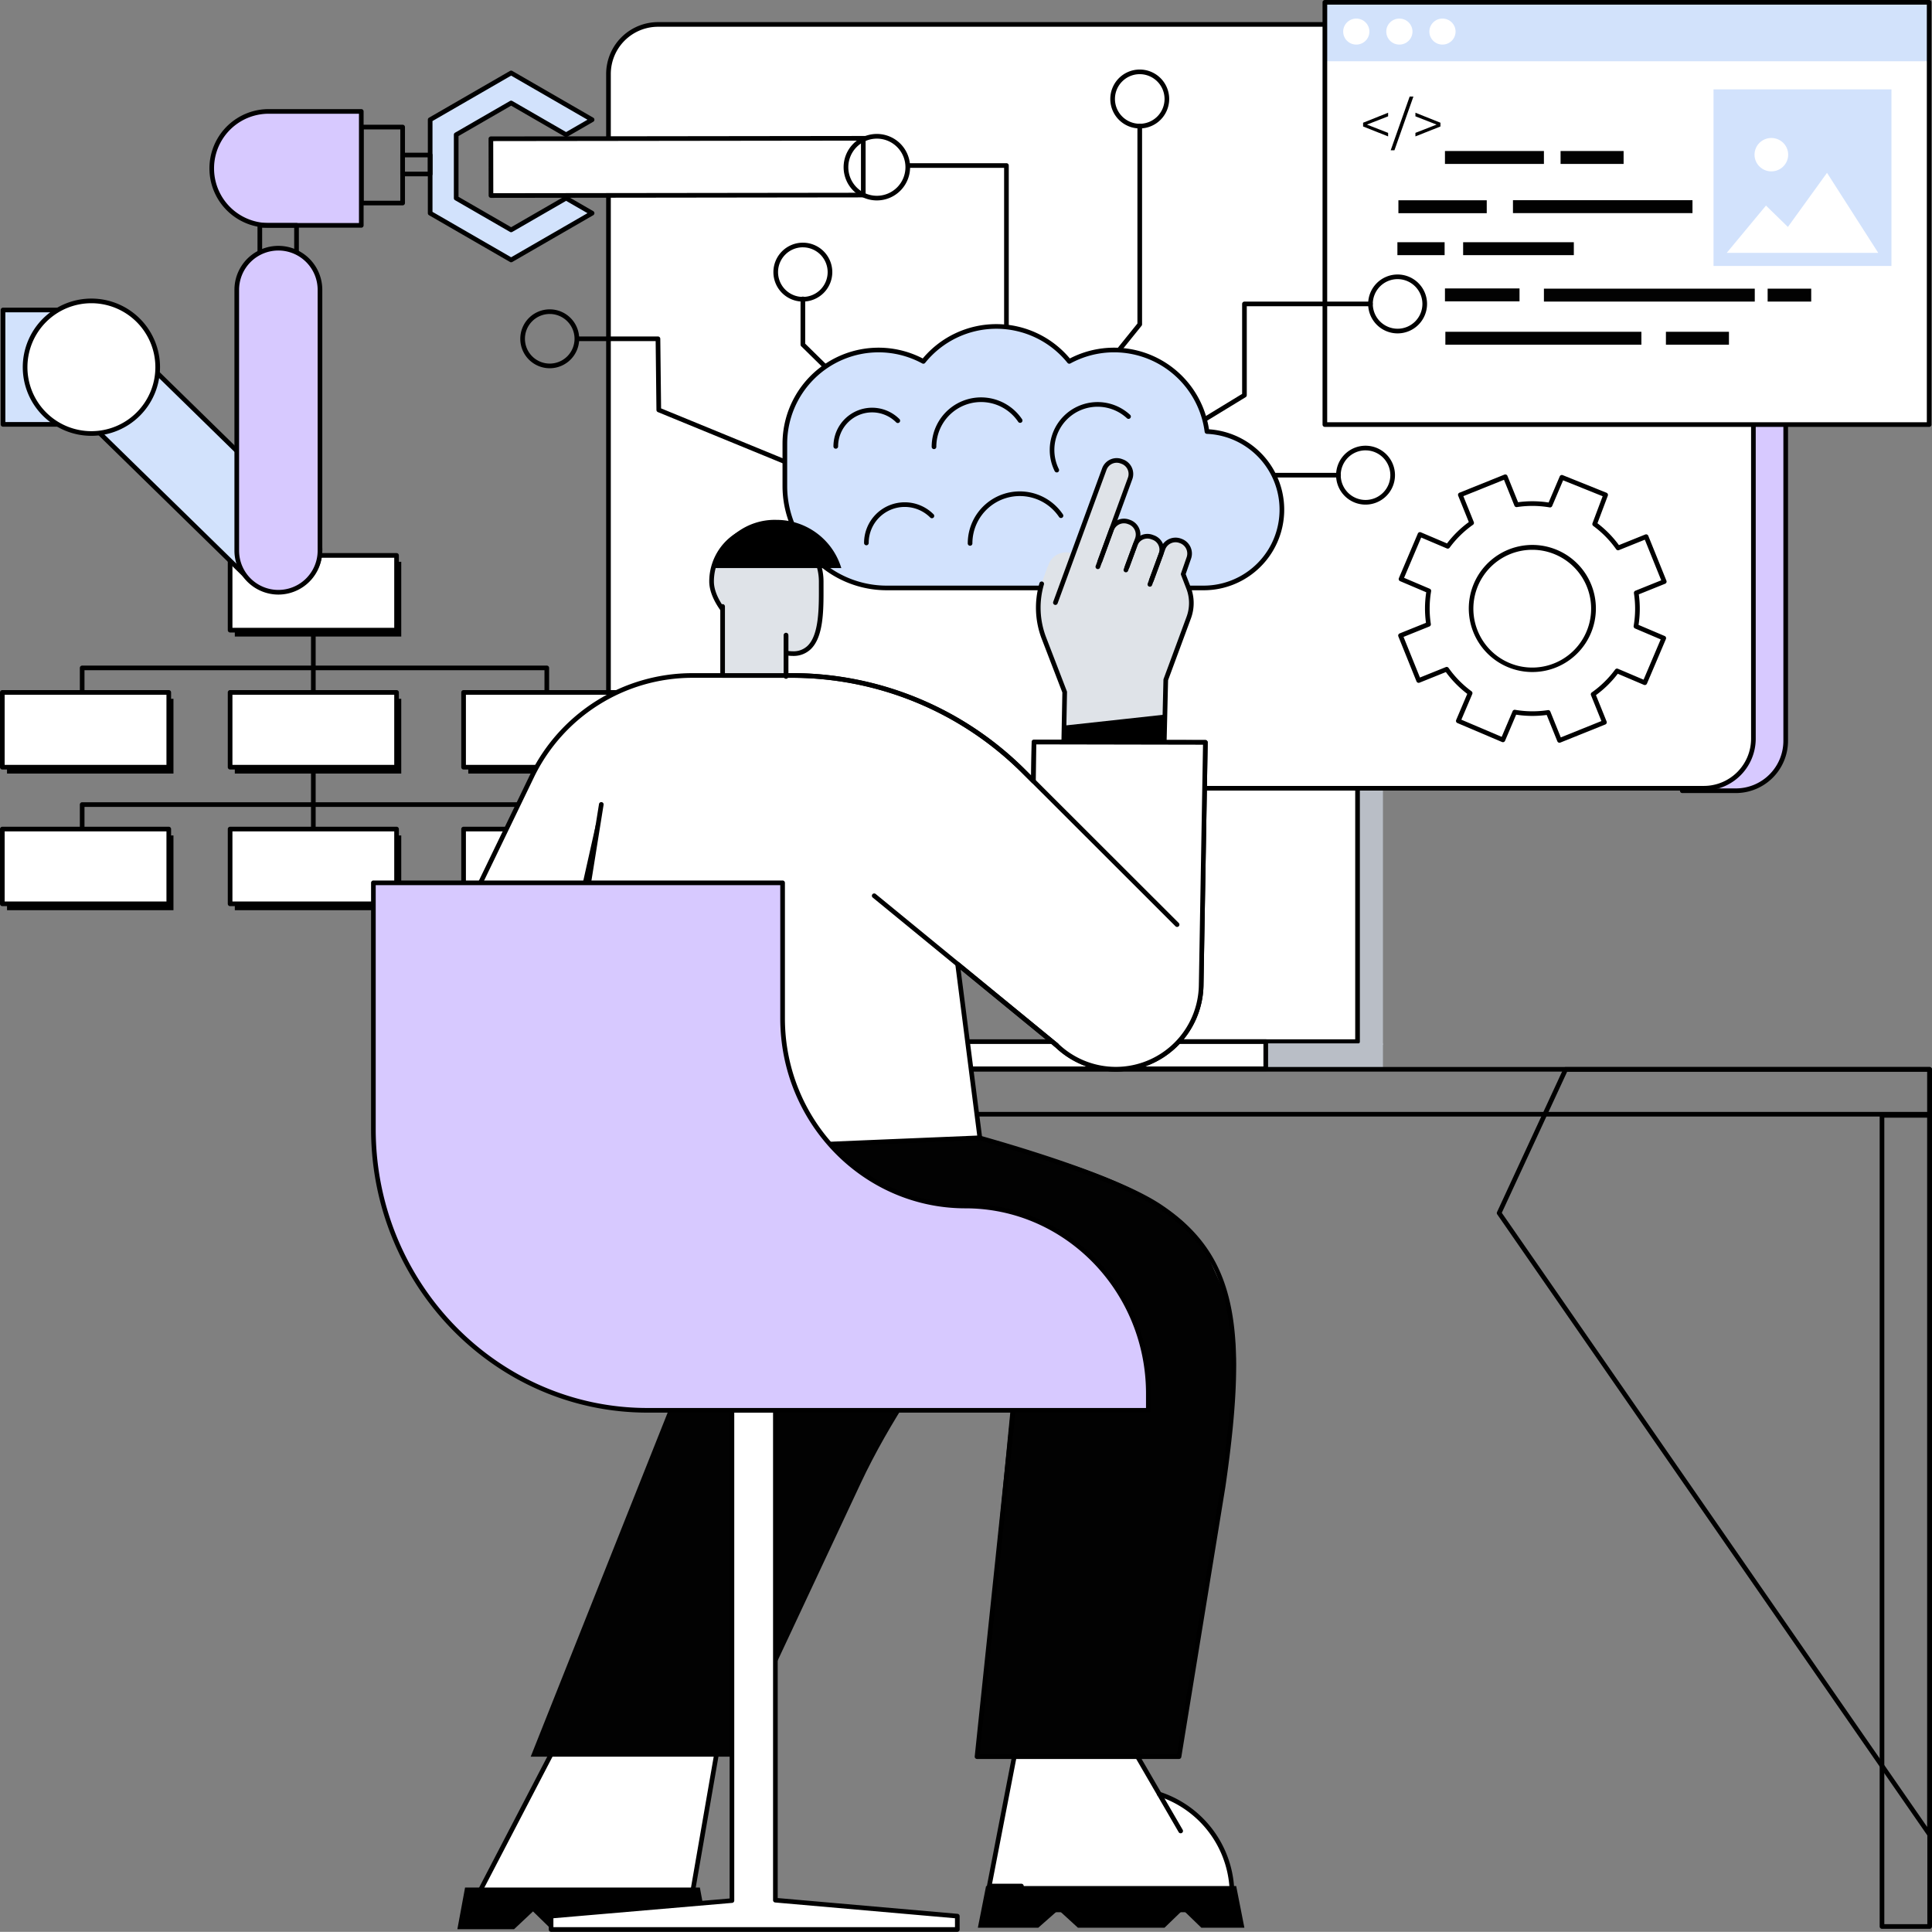 <svg xmlns="http://www.w3.org/2000/svg" width="395.233" height="395.197" viewBox="0 0 395.233 395.197">
  <rect x="0" y="0" width="395.233" height="395.197" fill="#808080" stroke="none"/>
  <g id="Illustration" transform="translate(-334.918 -335)">
    <g id="Business_process_automation" data-name="Business process automation" transform="translate(334.918 335)">
      <g id="Group_29" data-name="Group 29" transform="translate(99.945 0)">
        <g id="Group_8" data-name="Group 8" transform="translate(24.057 3.993)">
          <g id="Group_5" data-name="Group 5" transform="translate(63.98 144.387)">
            <g id="Group_2" data-name="Group 2" transform="translate(29.199)">
              <path id="Path_1" data-name="Path 1" d="M1364.027,1022.869H1424.7v65.2h-5.2l-.72-.614h-54.754Z" transform="translate(-1358.967 -1022.701)" fill="#b9bec6"/>
              <g id="Group_1" data-name="Group 1">
                <rect id="Rectangle_2" data-name="Rectangle 2" width="60.366" height="64.19" transform="translate(0.322 0.322)" fill="#fff"/>
                <path id="Path_2" data-name="Path 2" d="M1401.132,1087.27h-60.059a.475.475,0,0,1-.476-.475v-64.232a.475.475,0,0,1,.476-.476h60.059a.475.475,0,0,1,.475.476v64.232A.475.475,0,0,1,1401.132,1087.27Zm-59.583-.951h59.107v-63.281h-59.107Z" transform="translate(-1340.598 -1022.087)"/>
              </g>
            </g>
            <g id="Group_4" data-name="Group 4" transform="translate(0 64.232)">
              <rect id="Rectangle_3" data-name="Rectangle 3" width="71.095" height="5.202" transform="translate(23.835 0.835)" fill="#b9bec6"/>
              <g id="Group_3" data-name="Group 3">
                <rect id="Rectangle_4" data-name="Rectangle 4" width="70.788" height="5.715" transform="translate(0.322 0.322)" fill="#fff"/>
                <path id="Path_3" data-name="Path 3" d="M1276.348,1326.031h-70.481a.475.475,0,0,1-.475-.476v-5.561a.475.475,0,0,1,.475-.476h70.481a.475.475,0,0,1,.476.476v5.561A.475.475,0,0,1,1276.348,1326.031Zm-70.006-.951h69.53v-4.61h-69.53Z" transform="translate(-1205.391 -1319.519)"/>
              </g>
            </g>
          </g>
          <g id="Group_7" data-name="Group 7">
            <g id="Group_6" data-name="Group 6" transform="translate(219.671)">
              <path id="Path_4" data-name="Path 4" d="M1939.49,355.691h-10.956V512.985h10.956a10.2,10.2,0,0,0,10.2-10.2V365.89A10.2,10.2,0,0,0,1939.49,355.691Z" transform="translate(-1928.059 -355.216)" fill="#d7c9ff"/>
              <path id="Path_5" data-name="Path 5" d="M1937.763,511.735h-10.955a.475.475,0,0,1-.476-.476V353.966a.475.475,0,0,1,.476-.476h10.955a10.688,10.688,0,0,1,10.677,10.675v136.9A10.688,10.688,0,0,1,1937.763,511.735Zm-10.48-.951h10.48a9.736,9.736,0,0,0,9.726-9.724v-136.9a9.736,9.736,0,0,0-9.726-9.724h-10.48Z" transform="translate(-1926.332 -353.49)"/>
            </g>
            <rect id="Rectangle_5" data-name="Rectangle 5" width="234.22" height="156.253" rx="10" transform="translate(0.475 1.144)" fill="#fff"/>
            <path id="Path_6" data-name="Path 6" d="M1133.684,513.154H919.733a10.621,10.621,0,0,1-10.61-10.608V366.558a10.621,10.621,0,0,1,10.61-10.608h213.952a10.62,10.62,0,0,1,10.609,10.608V502.547A10.62,10.62,0,0,1,1133.684,513.154ZM919.733,356.9a9.668,9.668,0,0,0-9.659,9.656V502.547a9.669,9.669,0,0,0,9.659,9.656h213.952a9.668,9.668,0,0,0,9.658-9.656V366.558a9.668,9.668,0,0,0-9.658-9.656Z" transform="translate(-909.123 -355.419)"/>
          </g>
        </g>
        <g id="Group_9" data-name="Group 9" transform="translate(0 27.815)">
          <rect id="Rectangle_6" data-name="Rectangle 6" width="76.327" height="11.647" transform="translate(0.325 0.555) rotate(-0.07)" fill="#fff"/>
          <path id="Path_7" data-name="Path 7" d="M798.218,476.464a.476.476,0,0,1-.476-.475l-.018-11.614a.476.476,0,0,1,.475-.477l79.389-.1a.476.476,0,0,1,.476.475l.018,11.613a.475.475,0,0,1-.475.477Zm.458-11.615.016,10.663,78.438-.1-.016-10.662Z" transform="translate(-797.724 -463.801)" fill="#020202"/>
        </g>
        <g id="Group_16" data-name="Group 16" transform="translate(6.494 14.225)">
          <g id="Group_14" data-name="Group 14">
            <g id="Group_10" data-name="Group 10" transform="translate(51.782 35.421)">
              <path id="Path_8" data-name="Path 8" d="M1073.6,576.938a6.024,6.024,0,1,1,6.023-6.024A6.03,6.03,0,0,1,1073.6,576.938Zm0-11.1a5.073,5.073,0,1,0,5.072,5.073A5.079,5.079,0,0,0,1073.6,565.841Z" transform="translate(-1067.579 -564.89)"/>
              <path id="Path_9" data-name="Path 9" d="M1112.463,644.564a.474.474,0,0,1-.333-.136l-18.719-18.4a.475.475,0,0,1-.142-.339v-9.369a.476.476,0,0,1,.951,0v9.17L1112.8,643.75a.475.475,0,0,1-.333.815Z" transform="translate(-1087.721 -604.837)"/>
            </g>
            <g id="Group_11" data-name="Group 11" transform="translate(0 49.058)">
              <path id="Path_10" data-name="Path 10" d="M833.818,640.089a6.024,6.024,0,1,1,6.023-6.024A6.031,6.031,0,0,1,833.818,640.089Zm0-11.1a5.073,5.073,0,1,0,5.072,5.073A5.078,5.078,0,0,0,833.818,628.991Z" transform="translate(-827.795 -628.04)"/>
              <path id="Path_11" data-name="Path 11" d="M923.032,679.979a.473.473,0,0,1-.18-.036l-26.168-10.737a.476.476,0,0,1-.295-.434l-.162-14.086H880.235a.476.476,0,0,1,0-.951H896.7a.476.476,0,0,1,.476.47l.164,14.242,25.877,10.618a.476.476,0,0,1-.181.916Z" transform="translate(-868.538 -648.185)"/>
            </g>
            <path id="Path_12" data-name="Path 12" d="M1164.042,551.352a.476.476,0,0,1-.372-.771l17.673-22.229V490.541h-28.379a.476.476,0,0,1,0-.951h28.855a.475.475,0,0,1,.476.476v38.452a.477.477,0,0,1-.1.3l-17.776,22.359A.474.474,0,0,1,1164.042,551.352Z" transform="translate(-1082.369 -470.43)"/>
            <g id="Group_12" data-name="Group 12" transform="translate(103.934)">
              <path id="Path_13" data-name="Path 13" d="M1392.726,412.918a6.024,6.024,0,1,1,6.023-6.024A6.031,6.031,0,0,1,1392.726,412.918Zm0-11.1a5.073,5.073,0,1,0,5.073,5.073A5.079,5.079,0,0,0,1392.726,401.821Z" transform="translate(-1369.938 -400.87)"/>
              <path id="Path_14" data-name="Path 14" d="M1309.548,521.416a.475.475,0,0,1-.369-.774l22.207-27.527V452.733a.476.476,0,1,1,.951,0v40.551a.476.476,0,0,1-.105.3l-22.312,27.658A.474.474,0,0,1,1309.548,521.416Z" transform="translate(-1309.074 -441.16)"/>
            </g>
            <path id="Path_15" data-name="Path 15" d="M1637,607.072a6.024,6.024,0,1,1,6.023-6.024A6.03,6.03,0,0,1,1637,607.072Zm0-11.1a5.073,5.073,0,1,0,5.072,5.073A5.079,5.079,0,0,0,1637,595.974Z" transform="translate(-1457.527 -553.095)"/>
            <path id="Path_16" data-name="Path 16" d="M1409.41,653.85a.476.476,0,0,1-.248-.882l21.937-13.376v-18.4a.475.475,0,0,1,.476-.476h25.786a.476.476,0,0,1,0,.951h-25.311V639.86a.475.475,0,0,1-.228.406l-22.165,13.515A.469.469,0,0,1,1409.41,653.85Z" transform="translate(-1283.434 -573.24)"/>
            <g id="Group_13" data-name="Group 13" transform="translate(140.297 76.955)">
              <path id="Path_17" data-name="Path 17" d="M1606.612,769.266a6.024,6.024,0,1,1,6.024-6.024A6.03,6.03,0,0,1,1606.612,769.266Zm0-11.1a5.073,5.073,0,1,0,5.073,5.073A5.079,5.079,0,0,0,1606.612,758.168Z" transform="translate(-1573.998 -757.217)"/>
              <path id="Path_18" data-name="Path 18" d="M1504.522,783.862H1477.93a.476.476,0,0,1,0-.951h26.591a.476.476,0,1,1,0,.951Z" transform="translate(-1477.455 -777.362)"/>
            </g>
            <ellipse id="Ellipse_1" data-name="Ellipse 1" cx="6.32" cy="6.319" rx="6.32" ry="6.319" transform="translate(66.834 26.315) rotate(-89.85)" fill="#fff"/>
            <path id="Path_19" data-name="Path 19" d="M1150.972,476.461a.475.475,0,0,1-.475-.476V464.534a.475.475,0,1,1,.951,0v11.451A.475.475,0,0,1,1150.972,476.461Z" transform="translate(-1080.808 -450.413)" fill="#020202"/>
            <path id="Path_20" data-name="Path 20" d="M1140.915,475.514a6.8,6.8,0,1,1,6.794-6.8A6.8,6.8,0,0,1,1140.915,475.514Zm0-12.639a5.844,5.844,0,1,0,5.843,5.844A5.85,5.85,0,0,0,1140.915,462.874Z" transform="translate(-1067.968 -448.738)"/>
          </g>
          <g id="Group_15" data-name="Group 15" transform="translate(53.646 52.079)">
            <path id="Path_21" data-name="Path 21" d="M1164.76,665.722a19.163,19.163,0,0,0-28.165-14.343,19.152,19.152,0,0,0-29.854,0,19.167,19.167,0,0,0-28.331,16.832V676.9a20.824,20.824,0,0,0,20.822,20.825h64.849a16.007,16.007,0,0,0,.678-32Z" transform="translate(-1077.936 -643.751)" fill="#d2e2fd"/>
            <path id="Path_22" data-name="Path 22" d="M1162.355,696.471h-64.849a21.324,21.324,0,0,1-21.3-21.3v-8.684a19.643,19.643,0,0,1,28.686-17.435,19.627,19.627,0,0,1,30.094,0,19.64,19.64,0,0,1,28.461,14.492,16.482,16.482,0,0,1-1.1,32.928ZM1095.847,647.8a18.709,18.709,0,0,0-18.687,18.69v8.684a20.371,20.371,0,0,0,20.346,20.35h64.849a15.531,15.531,0,0,0,.658-31.048.475.475,0,0,1-.451-.414A18.688,18.688,0,0,0,1135.1,650.07a.475.475,0,0,1-.6-.119,18.677,18.677,0,0,0-29.113,0,.475.475,0,0,1-.6.119A18.707,18.707,0,0,0,1095.847,647.8Z" transform="translate(-1076.209 -642.025)"/>
            <path id="Path_23" data-name="Path 23" d="M1124.906,729.625a.475.475,0,0,1-.475-.475,7.906,7.906,0,0,1,13.5-5.592.475.475,0,1,1-.672.672,6.955,6.955,0,0,0-11.874,4.919A.475.475,0,0,1,1124.906,729.625Z" transform="translate(-1114.016 -704.134)"/>
            <path id="Path_24" data-name="Path 24" d="M1217.963,722.03a.475.475,0,0,1-.476-.476,10.105,10.105,0,0,1,18.484-5.651.476.476,0,1,1-.789.532,9.154,9.154,0,0,0-16.744,5.119A.476.476,0,0,1,1217.963,722.03Z" transform="translate(-1186.977 -696.456)"/>
            <path id="Path_25" data-name="Path 25" d="M1153.915,819.612a.475.475,0,0,1-.476-.476,8.319,8.319,0,0,1,14.2-5.884.476.476,0,1,1-.673.672,7.369,7.369,0,0,0-12.579,5.211A.475.475,0,0,1,1153.915,819.612Z" transform="translate(-1136.761 -774.365)"/>
            <path id="Path_26" data-name="Path 26" d="M1252.139,811.6a.475.475,0,0,1-.476-.476,10.64,10.64,0,0,1,19.462-5.95.476.476,0,1,1-.789.532,9.689,9.689,0,0,0-17.722,5.418A.475.475,0,0,1,1252.139,811.6Z" transform="translate(-1213.773 -766.26)"/>
            <path id="Path_27" data-name="Path 27" d="M1330.767,730.271a.476.476,0,0,1-.427-.265,9.693,9.693,0,0,1-1.011-4.337,9.787,9.787,0,0,1,16.443-7.177.475.475,0,0,1-.647.7,8.839,8.839,0,0,0-13.933,10.4.476.476,0,0,1-.426.687Z" transform="translate(-1274.667 -699.931)"/>
          </g>
        </g>
        <g id="Group_27" data-name="Group 27" transform="translate(170.609)">
          <g id="Group_18" data-name="Group 18">
            <g id="Group_17" data-name="Group 17">
              <rect id="Rectangle_7" data-name="Rectangle 7" width="59.583" height="86.381" transform="translate(124.097 86.857) rotate(180)" fill="#fff"/>
              <path id="Path_24767" data-name="Path 24767" d="M0,0H123.622V12.055H0Z" transform="translate(124.097 12.531) rotate(180)" fill="#d2e2fb"/>
              <ellipse id="Ellipse_2" data-name="Ellipse 2" cx="2.681" cy="2.661" rx="2.681" ry="2.661" transform="translate(4.224 3.8)" fill="#fff"/>
              <ellipse id="Ellipse_3" data-name="Ellipse 3" cx="2.681" cy="2.661" rx="2.681" ry="2.661" transform="translate(13.039 3.8)" fill="#fff"/>
              <ellipse id="Ellipse_4" data-name="Ellipse 4" cx="2.681" cy="2.661" rx="2.681" ry="2.661" transform="translate(21.854 3.8)" fill="#fff"/>
              <path id="Path_28" data-name="Path 28" d="M1711.841,422.332H1588.22a.475.475,0,0,1-.476-.475V335.475a.475.475,0,0,1,.476-.475h123.621a.475.475,0,0,1,.475.475v86.382A.475.475,0,0,1,1711.841,422.332Zm-123.146-.951h122.67v-85.43H1588.7Z" transform="translate(-1587.744 -335)"/>
            </g>
          </g>
          <g id="Group_26" data-name="Group 26" transform="translate(8.298 18.283)">
            <g id="Group_19" data-name="Group 19" transform="translate(71.686)">
              <rect id="Rectangle_9" data-name="Rectangle 9" width="36.399" height="36.125" fill="#d2e2fc"/>
              <path id="Path_29" data-name="Path 29" d="M2001.633,515.09h-30.989l8.025-9.669,4.487,4.372,8-11.07Z" transform="translate(-1967.939 -481.65)" fill="#fff"/>
              <ellipse id="Ellipse_5" data-name="Ellipse 5" cx="3.442" cy="3.416" rx="3.442" ry="3.416" transform="translate(8.389 9.944)" fill="#fff"/>
            </g>
            <g id="Group_24" data-name="Group 24" transform="translate(7.017 12.61)">
              <rect id="Rectangle_10" data-name="Rectangle 10" width="9.66" height="2.643" transform="translate(0 18.66)" fill="#020202"/>
              <rect id="Rectangle_11" data-name="Rectangle 11" width="22.645" height="2.643" transform="translate(13.447 18.66)" fill="#020202"/>
              <g id="Group_20" data-name="Group 20" transform="translate(9.729)">
                <rect id="Rectangle_12" data-name="Rectangle 12" width="20.245" height="2.643" fill="#020202"/>
                <rect id="Rectangle_13" data-name="Rectangle 13" width="12.894" height="2.643" transform="translate(23.652)" fill="#020202"/>
              </g>
              <g id="Group_21" data-name="Group 21" transform="translate(9.813 36.981)">
                <rect id="Rectangle_14" data-name="Rectangle 14" width="40.101" height="2.643" fill="#020202"/>
                <rect id="Rectangle_15" data-name="Rectangle 15" width="12.894" height="2.643" transform="translate(45.118)" fill="#020202"/>
              </g>
              <g id="Group_22" data-name="Group 22" transform="translate(0.205 10.061)">
                <rect id="Rectangle_16" data-name="Rectangle 16" width="18.072" height="2.643" transform="translate(0 0.017)" fill="#020202"/>
                <rect id="Rectangle_17" data-name="Rectangle 17" width="36.724" height="2.643" transform="translate(23.436)" fill="#020202"/>
              </g>
              <g id="Group_23" data-name="Group 23" transform="translate(9.729 28.112)">
                <rect id="Rectangle_18" data-name="Rectangle 18" width="8.911" height="2.643" transform="translate(66.012 0.045)" fill="#020202"/>
                <rect id="Rectangle_19" data-name="Rectangle 19" width="15.254" height="2.643" fill="#020202"/>
                <rect id="Rectangle_20" data-name="Rectangle 20" width="43.133" height="2.643" transform="translate(20.245 0.045)" fill="#020202"/>
              </g>
            </g>
            <g id="Group_25" data-name="Group 25" transform="translate(0 1.465)">
              <path id="Path_30" data-name="Path 30" d="M1631.285,442.527l-4.329,1.692,4.329,1.692v.724l-5.117-2.03v-.77l5.117-2.042Z" transform="translate(-1626.168 -438.478)"/>
              <path id="Path_31" data-name="Path 31" d="M1656.195,426.448h.765l-3.882,10.991h-.765Z" transform="translate(-1646.667 -426.448)"/>
              <path id="Path_32" data-name="Path 32" d="M1680.852,443.834v.77l-5.117,2.03v-.724l4.329-1.692-4.329-1.692v-.735Z" transform="translate(-1665.031 -438.478)"/>
            </g>
          </g>
        </g>
        <g id="Group_28" data-name="Group 28" transform="translate(186.084 97.056)">
          <path id="Path_33" data-name="Path 33" d="M1673.431,836.576l9.125,3.881,2.416-5.683a21.374,21.374,0,0,0,6.845.064l2.314,5.731,9.194-3.7-2.314-5.731a21.333,21.333,0,0,0,4.885-4.79l5.688,2.419,3.876-9.118-5.688-2.419a21.344,21.344,0,0,0,.059-6.842l5.732-2.309-3.712-9.192-5.732,2.309a21.364,21.364,0,0,0-4.8-4.886l2.245-5.964-8.954-3.6-2.416,5.683a21.372,21.372,0,0,0-6.845-.064l-2.314-5.731-9.193,3.7,2.314,5.731a21.333,21.333,0,0,0-4.885,4.79l-5.688-2.419-3.876,9.118,5.688,2.419a21.338,21.338,0,0,0-.059,6.842l-5.733,2.309,3.712,9.192,5.733-2.309a21.376,21.376,0,0,0,4.8,4.886Zm3.648-27.87A12.5,12.5,0,1,1,1683.7,825.1,12.5,12.5,0,0,1,1677.079,808.706Z" transform="translate(-1661.131 -786.155)" fill="#fff"/>
          <path id="Path_34" data-name="Path 34" d="M1692.406,839.318a.476.476,0,0,1-.441-.3l-2.175-5.385a21.855,21.855,0,0,1-6.252-.058l-2.27,5.34a.475.475,0,0,1-.624.251l-9.126-3.88a.475.475,0,0,1-.251-.624l2.27-5.34a21.847,21.847,0,0,1-4.38-4.463l-5.386,2.17a.478.478,0,0,1-.619-.264l-3.711-9.192a.476.476,0,0,1,.263-.619l5.386-2.169a21.774,21.774,0,0,1,.054-6.249l-5.345-2.273a.475.475,0,0,1-.251-.624l3.876-9.119a.475.475,0,0,1,.624-.251l5.345,2.273a21.772,21.772,0,0,1,4.462-4.374l-2.175-5.385a.476.476,0,0,1,.263-.619l9.193-3.7a.477.477,0,0,1,.619.263l2.174,5.385a21.8,21.8,0,0,1,6.252.059l2.271-5.34a.476.476,0,0,1,.615-.255l8.954,3.6a.476.476,0,0,1,.268.609l-2.119,5.63a21.82,21.82,0,0,1,4.393,4.472l5.386-2.17a.477.477,0,0,1,.619.263l3.712,9.192a.476.476,0,0,1-.263.619l-5.386,2.169a21.782,21.782,0,0,1-.054,6.249l5.345,2.273a.475.475,0,0,1,.251.624l-3.876,9.118a.474.474,0,0,1-.624.251l-5.345-2.272a21.779,21.779,0,0,1-4.461,4.374l2.174,5.385a.476.476,0,0,1-.263.619l-9.194,3.7A.479.479,0,0,1,1692.406,839.318Zm-2.314-6.682a.476.476,0,0,1,.441.3l2.136,5.29,8.312-3.348-2.136-5.29a.476.476,0,0,1,.167-.566,20.822,20.822,0,0,0,4.777-4.684.476.476,0,0,1,.569-.155l5.25,2.233,3.5-8.243-5.25-2.233a.475.475,0,0,1-.282-.518,20.845,20.845,0,0,0,.058-6.689.476.476,0,0,1,.292-.513l5.291-2.131-3.355-8.31-5.292,2.132a.476.476,0,0,1-.566-.167,20.882,20.882,0,0,0-4.688-4.777.475.475,0,0,1-.164-.551l2.081-5.529-8.09-3.252-2.234,5.255a.475.475,0,0,1-.519.282,20.875,20.875,0,0,0-6.693-.063.477.477,0,0,1-.513-.292l-2.135-5.291-8.312,3.348,2.136,5.29a.475.475,0,0,1-.167.566,20.831,20.831,0,0,0-4.776,4.684.473.473,0,0,1-.569.156l-5.25-2.233-3.5,8.243,5.25,2.233a.475.475,0,0,1,.282.518,20.851,20.851,0,0,0-.058,6.689.476.476,0,0,1-.292.513l-5.291,2.131,3.356,8.31,5.292-2.132a.475.475,0,0,1,.566.167,20.87,20.87,0,0,0,4.689,4.778.475.475,0,0,1,.156.569l-2.23,5.246,8.25,3.509,2.23-5.246a.472.472,0,0,1,.519-.282,20.867,20.867,0,0,0,6.693.063A.493.493,0,0,1,1690.092,832.635Zm-3.225-7.784a13,13,0,1,1,4.851-.946A12.948,12.948,0,0,1,1686.867,824.851Zm-.015-25.005a12.046,12.046,0,1,0,4.709.967A12.008,12.008,0,0,0,1686.852,799.846Zm-11.5,7.133h0Z" transform="translate(-1659.405 -784.429)"/>
        </g>
      </g>
      <g id="Group_49" data-name="Group 49" transform="translate(0 113.146)">
        <g id="Group_34" data-name="Group 34" transform="translate(1.437 1.779)">
          <g id="Group_31" data-name="Group 31" transform="translate(0 55.985)">
            <g id="Group_30" data-name="Group 30">
              <rect id="Rectangle_21" data-name="Rectangle 21" width="34.048" height="15.293" transform="translate(46.599)"/>
              <rect id="Rectangle_22" data-name="Rectangle 22" width="34.048" height="15.293" transform="translate(94.36)"/>
              <rect id="Rectangle_23" data-name="Rectangle 23" width="34.048" height="15.293"/>
            </g>
          </g>
          <g id="Group_33" data-name="Group 33" transform="translate(0 28.03)">
            <g id="Group_32" data-name="Group 32">
              <rect id="Rectangle_24" data-name="Rectangle 24" width="34.048" height="15.293" transform="translate(46.599)"/>
              <rect id="Rectangle_25" data-name="Rectangle 25" width="34.048" height="15.293" transform="translate(94.36)"/>
              <rect id="Rectangle_26" data-name="Rectangle 26" width="34.048" height="15.293"/>
            </g>
          </g>
          <rect id="Rectangle_27" data-name="Rectangle 27" width="34.048" height="15.293" transform="translate(46.599)"/>
          <path id="Path_35" data-name="Path 35" d="M920.494,1141.879v0Z" transform="translate(-795.473 -1070.514)"/>
        </g>
        <g id="Group_48" data-name="Group 48">
          <g id="Group_40" data-name="Group 40" transform="translate(0 43.082)">
            <g id="Group_35" data-name="Group 35" transform="translate(16.334)">
              <path id="Path_36" data-name="Path 36" d="M630.008,1073.791a.475.475,0,0,1-.476-.476v-14.407a.476.476,0,1,1,.951,0v14.407A.475.475,0,0,1,630.008,1073.791Z" transform="translate(-582.243 -1058.433)"/>
              <path id="Path_37" data-name="Path 37" d="M506.082,1100.927a.475.475,0,0,1-.476-.475v-4.538h-94.1v4.538a.476.476,0,0,1-.951,0v-5.014a.475.475,0,0,1,.475-.476h95.05a.475.475,0,0,1,.476.476v5.014A.475.475,0,0,1,506.082,1100.927Z" transform="translate(-410.556 -1087.073)"/>
            </g>
            <g id="Group_39" data-name="Group 39" transform="translate(0 12.902)">
              <g id="Group_36" data-name="Group 36" transform="translate(46.599)">
                <path id="Path_24766" data-name="Path 24766" d="M0,0H34.048V15.293H0Z" transform="translate(0.475 0.476)" fill="#fff"/>
                <path id="Path_38" data-name="Path 38" d="M585.224,1134.423H551.176a.475.475,0,0,1-.475-.476v-15.293a.475.475,0,0,1,.475-.475h34.048a.475.475,0,0,1,.476.475v15.293A.475.475,0,0,1,585.224,1134.423Zm-33.572-.951h33.1V1119.13h-33.1Z" transform="translate(-550.701 -1118.179)"/>
              </g>
              <g id="Group_37" data-name="Group 37" transform="translate(94.361)">
                <rect id="Rectangle_29" data-name="Rectangle 29" width="34.048" height="15.293" transform="translate(0.476 0.476)" fill="#fff"/>
                <path id="Path_39" data-name="Path 39" d="M806.388,1134.423H772.339a.475.475,0,0,1-.475-.476v-15.293a.475.475,0,0,1,.475-.475h34.048a.475.475,0,0,1,.475.475v15.293A.475.475,0,0,1,806.388,1134.423Zm-33.572-.951h33.1V1119.13h-33.1Z" transform="translate(-771.864 -1118.179)"/>
              </g>
              <g id="Group_38" data-name="Group 38">
                <rect id="Rectangle_30" data-name="Rectangle 30" width="34.048" height="15.293" transform="translate(0.476 0.476)" fill="#fff"/>
                <path id="Path_40" data-name="Path 40" d="M369.442,1134.423H335.394a.475.475,0,0,1-.476-.476v-15.293a.475.475,0,0,1,.476-.475h34.048a.475.475,0,0,1,.476.475v15.293A.475.475,0,0,1,369.442,1134.423Zm-33.572-.951h33.1V1119.13h-33.1Z" transform="translate(-334.918 -1118.179)"/>
              </g>
            </g>
          </g>
          <g id="Group_46" data-name="Group 46" transform="translate(0 15.128)">
            <g id="Group_41" data-name="Group 41" transform="translate(16.334)">
              <path id="Path_41" data-name="Path 41" d="M630.008,944.345a.475.475,0,0,1-.476-.476V929.463a.476.476,0,0,1,.951,0v14.406A.475.475,0,0,1,630.008,944.345Z" transform="translate(-582.243 -928.987)"/>
              <path id="Path_42" data-name="Path 42" d="M506.082,971.479a.475.475,0,0,1-.476-.475v-4.539h-94.1V971a.476.476,0,0,1-.951,0V965.99a.475.475,0,0,1,.475-.476h95.05a.475.475,0,0,1,.476.476V971A.475.475,0,0,1,506.082,971.479Z" transform="translate(-410.556 -957.626)"/>
            </g>
            <g id="Group_45" data-name="Group 45" transform="translate(0 12.902)">
              <g id="Group_42" data-name="Group 42" transform="translate(46.599)">
                <rect id="Rectangle_31" data-name="Rectangle 31" width="34.048" height="15.293" transform="translate(0.475 0.475)" fill="#fff"/>
                <path id="Path_43" data-name="Path 43" d="M585.224,1004.977H551.176a.475.475,0,0,1-.475-.475V989.208a.475.475,0,0,1,.475-.475h34.048a.475.475,0,0,1,.476.475V1004.5A.475.475,0,0,1,585.224,1004.977Zm-33.572-.951h33.1V989.684h-33.1Z" transform="translate(-550.701 -988.733)"/>
              </g>
              <g id="Group_43" data-name="Group 43" transform="translate(94.361)">
                <path id="Path_24765" data-name="Path 24765" d="M0,0H34.048V15.293H0Z" transform="translate(0.476 0.475)" fill="#fff"/>
                <path id="Path_44" data-name="Path 44" d="M806.388,1004.977H772.339a.475.475,0,0,1-.475-.475V989.208a.475.475,0,0,1,.475-.475h34.048a.475.475,0,0,1,.475.475V1004.5A.475.475,0,0,1,806.388,1004.977Zm-33.572-.951h33.1V989.684h-33.1Z" transform="translate(-771.864 -988.733)"/>
              </g>
              <g id="Group_44" data-name="Group 44">
                <rect id="Rectangle_33" data-name="Rectangle 33" width="34.048" height="15.293" transform="translate(0.476 0.475)" fill="#fff"/>
                <path id="Path_45" data-name="Path 45" d="M369.442,1004.977H335.394a.475.475,0,0,1-.476-.475V989.208a.475.475,0,0,1,.476-.475h34.048a.475.475,0,0,1,.476.475V1004.5A.475.475,0,0,1,369.442,1004.977Zm-33.572-.951h33.1V989.684h-33.1Z" transform="translate(-334.918 -988.733)"/>
              </g>
            </g>
          </g>
          <g id="Group_47" data-name="Group 47" transform="translate(46.599)">
            <rect id="Rectangle_34" data-name="Rectangle 34" width="34.048" height="15.293" transform="translate(0.475 0.476)" fill="#fff"/>
            <path id="Path_46" data-name="Path 46" d="M585.224,875.18H551.176a.475.475,0,0,1-.475-.476V859.412a.475.475,0,0,1,.475-.476h34.048a.475.475,0,0,1,.476.476V874.7A.475.475,0,0,1,585.224,875.18Zm-33.572-.951h33.1V859.887h-33.1Z" transform="translate(-550.701 -858.936)"/>
          </g>
        </g>
      </g>
      <g id="Group_53" data-name="Group 53" transform="translate(0.144 14.448)">
        <path id="Path_47" data-name="Path 47" d="M435.184,683.294l-38.142-37.311a8.512,8.512,0,0,0-11.9,12.171l38.143,37.311a8.511,8.511,0,1,0,11.9-12.171Z" transform="translate(-372.43 -591.37)" fill="#d2e2fc"/>
        <g id="Group_50" data-name="Group 50" transform="translate(0 48.496)">
          <rect id="Rectangle_35" data-name="Rectangle 35" width="23.398" height="20.179" transform="translate(0.475 23.873) rotate(-90)" fill="#d2e2fc"/>
          <path id="Path_48" data-name="Path 48" d="M356.237,650.817H336.059a.475.475,0,0,1-.476-.476v-23.4a.475.475,0,0,1,.476-.476h20.178a.475.475,0,0,1,.476.476v23.4A.475.475,0,0,1,356.237,650.817Zm-19.7-.951h19.227V627.419H336.534Z" transform="translate(-335.583 -626.468)"/>
        </g>
        <g id="Group_51" data-name="Group 51" transform="translate(87.381)">
          <path id="Path_49" data-name="Path 49" d="M775.534,413.666,758.972,404.1l-16.562,9.563v19.127l16.562,9.563,16.562-9.563v-.01l-5.191-3H770.1l-11.123,6.423-11.239-6.49v-12.98l11.239-6.489,11.2,6.466h.1l5.264-3.04Z" transform="translate(-741.935 -403.627)" fill="#d2e2fc"/>
          <path id="Path_50" data-name="Path 50" d="M757.246,441.106a.477.477,0,0,1-.238-.063l-16.561-9.564a.475.475,0,0,1-.238-.412V411.94a.476.476,0,0,1,.238-.412l16.561-9.563a.478.478,0,0,1,.476,0l16.562,9.563a.476.476,0,0,1,.238.412v.01a.476.476,0,0,1-.238.412l-5.264,3.04a.476.476,0,0,1-.238.064h-.1a.476.476,0,0,1-.238-.064l-10.959-6.329-10.763,6.215v12.431l10.763,6.215,10.886-6.286a.475.475,0,0,1,.238-.064h.247a.473.473,0,0,1,.237.064l5.191,3a.476.476,0,0,1,.238.412.49.49,0,0,1-.238.421l-16.562,9.564A.476.476,0,0,1,757.246,441.106ZM741.16,430.792l16.086,9.289,15.619-9.019-4.372-2.524-11.009,6.357a.477.477,0,0,1-.476,0l-11.239-6.49a.475.475,0,0,1-.238-.412V415.014a.475.475,0,0,1,.238-.412l11.239-6.49a.478.478,0,0,1,.476,0l11.009,6.358,4.372-2.525-15.619-9.019-16.086,9.289Z" transform="translate(-740.209 -401.902)"/>
        </g>
        <path id="Path_51" data-name="Path 51" d="M720.223,484.456h-5.636a.475.475,0,0,1-.476-.476V480.1a.475.475,0,0,1,.476-.475h5.636a.475.475,0,0,1,.476.475v3.885A.475.475,0,0,1,720.223,484.456Zm-5.16-.951h4.685v-2.934h-4.685Z" transform="translate(-632.367 -462.836)"/>
        <path id="Path_52" data-name="Path 52" d="M683.9,469.657h-8.454a.475.475,0,0,1-.476-.476V453.642a.475.475,0,0,1,.476-.475H683.9a.475.475,0,0,1,.476.475v15.539A.475.475,0,0,1,683.9,469.657Zm-7.978-.951h7.5V454.118h-7.5Z" transform="translate(-601.675 -442.096)"/>
        <g id="Group_52" data-name="Group 52" transform="translate(42.597 7.872)">
          <path id="Rectangle_36" data-name="Rectangle 36" d="M11.654,0h0A11.654,11.654,0,0,1,23.308,11.654v19.04a0,0,0,0,1,0,0H0a0,0,0,0,1,0,0V11.654A11.654,11.654,0,0,1,11.654,0Z" transform="translate(0.476 23.784) rotate(-90)" fill="#d7c9ff"/>
          <path id="Path_53" data-name="Path 53" d="M564,462.611H544.954a12.13,12.13,0,0,1,0-24.259H564a.475.475,0,0,1,.476.476v23.308A.475.475,0,0,1,564,462.611ZM544.954,439.3a11.179,11.179,0,0,0,0,22.357h18.572V439.3Z" transform="translate(-532.832 -438.352)"/>
        </g>
        <path id="Path_54" data-name="Path 54" d="M586.821,552.6a.475.475,0,0,1-.475-.476v-4.894h-6.558v4.894a.476.476,0,0,1-.951,0v-5.37a.475.475,0,0,1,.476-.476h7.509a.475.475,0,0,1,.476.476v5.37A.475.475,0,0,1,586.821,552.6Z" transform="translate(-526.304 -515.104)"/>
        <path id="Path_55" data-name="Path 55" d="M427.519,696.641a8.923,8.923,0,0,1-6.28-2.562L383.1,656.768a8.987,8.987,0,1,1,12.567-12.851l38.143,37.311a8.988,8.988,0,0,1-6.184,15.413Zm-38.137-54.335h-.091a8.037,8.037,0,0,0-5.529,13.782L421.9,693.4a8.036,8.036,0,0,0,11.237-11.491L395,644.6A7.981,7.981,0,0,0,389.381,642.306Z" transform="translate(-370.719 -589.644)"/>
        <ellipse id="Ellipse_6" data-name="Ellipse 6" cx="13.561" cy="13.563" rx="13.561" ry="13.563" transform="translate(4.995 47.108)" fill="#fff"/>
        <path id="Path_56" data-name="Path 56" d="M370.548,645.913a14.039,14.039,0,1,1,14.036-14.038A14.053,14.053,0,0,1,370.548,645.913Zm0-27.126a13.087,13.087,0,1,0,13.085,13.088A13.1,13.1,0,0,0,370.548,618.787Z" transform="translate(-351.992 -571.204)"/>
        <path id="Path_57" data-name="Path 57" d="M576.225,631.98V578.616a8.511,8.511,0,1,0-17.022,0V631.98a8.511,8.511,0,0,0,17.022,0Z" transform="translate(-510.911 -533.781)" fill="#d7c9ff"/>
        <path id="Path_58" data-name="Path 58" d="M565.986,639.24A9,9,0,0,1,557,630.253V576.889a8.986,8.986,0,0,1,17.973,0v53.364A9,9,0,0,1,565.986,639.24Zm0-70.386a8.045,8.045,0,0,0-8.035,8.035v53.364a8.035,8.035,0,1,0,16.07,0V576.889A8.044,8.044,0,0,0,565.986,568.854Z" transform="translate(-509.184 -532.054)"/>
      </g>
      <g id="Group_56" data-name="Group 56" transform="translate(99.332 218.276)">
        <path id="Path_61" data-name="Path 61" d="M1090.308,1355.884H795.359a.475.475,0,0,1-.476-.475v-9.185a.475.475,0,0,1,.476-.476h294.95a.476.476,0,0,1,.476.476v9.185A.476.476,0,0,1,1090.308,1355.884Zm-294.474-.951h294V1346.7h-294Z" transform="translate(-794.883 -1345.748)"/>
        <path id="Path_62" data-name="Path 62" d="M2125.738,1556.262h-9.754a.475.475,0,0,1-.476-.475V1389.854a.475.475,0,0,1,.476-.475h9.754a.475.475,0,0,1,.476.475v165.933A.475.475,0,0,1,2125.738,1556.262Zm-9.279-.951h8.8V1390.329h-8.8Z" transform="translate(-1830.313 -1379.956)"/>
        <path id="Path_63" data-name="Path 63" d="M1841.348,1503.272a.476.476,0,0,1-.391-.205l-88.038-127.113a.475.475,0,0,1-.04-.47l13.608-29.386a.475.475,0,0,1,.432-.276h74.43a.475.475,0,0,1,.476.476v156.5a.476.476,0,0,1-.476.476Zm-87.492-127.635,87.017,125.638v-154.5h-73.651Z" transform="translate(-1545.961 -1345.806)"/>
      </g>
      <g id="Group_90" data-name="Group 90" transform="translate(75.909 93.717)">
        <g id="Group_85" data-name="Group 85" transform="translate(15.112)">
          <g id="Group_74" data-name="Group 74" transform="translate(2.543 134.858)">
            <g id="Group_68" data-name="Group 68" transform="translate(0 121.104)">
              <g id="Group_67" data-name="Group 67" transform="translate(4.083)">
                <path id="Path_75" data-name="Path 75" d="M832.862,1993.237H789.287l19.163-36.812h30.8Z" transform="translate(-788.812 -1955.949)" fill="#fff"/>
                <path id="Path_76" data-name="Path 76" d="M831.135,1991.986H787.561a.476.476,0,0,1-.422-.7l19.163-36.813a.474.474,0,0,1,.422-.256h30.8a.475.475,0,0,1,.469.557l-6.387,36.813A.476.476,0,0,1,831.135,1991.986Zm-42.791-.952h42.39l6.223-35.861H807.012Z" transform="translate(-787.085 -1954.222)"/>
              </g>
              <path id="Path_77" data-name="Path 77" d="M819.359,2131.6h-8.268l-3.529-3.64-3.54,3.64H787.388l-3.735-3.64-3.874,3.64h-11.6l1.574-8.519h48.034Z" transform="translate(-768.177 -2086.618)"/>
            </g>
            <g id="Group_71" data-name="Group 71" transform="translate(106.481 127.879)">
              <g id="Group_70" data-name="Group 70" transform="translate(1.85)">
                <g id="Group_69" data-name="Group 69">
                  <path id="Path_78" data-name="Path 78" d="M1321.684,2018.387a21.364,21.364,0,0,1-.238,3.191H1278.77a22.033,22.033,0,0,1-.238-3.191c0-.566.024-1.132.067-1.688h-6.582l5.593-28.9h23.34l5.859,10.1A21.567,21.567,0,0,1,1321.684,2018.387Z" transform="translate(-1271.541 -1987.318)" fill="#fff"/>
                  <path id="Path_79" data-name="Path 79" d="M1319.72,2020.326h-42.677a.475.475,0,0,1-.471-.407,22.7,22.7,0,0,1-.243-3.26c0-.395.012-.8.034-1.212h-6.073a.475.475,0,0,1-.467-.566l5.593-28.906a.475.475,0,0,1,.467-.385h23.34a.476.476,0,0,1,.412.237l5.768,9.94a22.034,22.034,0,0,1,14.787,24.154A.476.476,0,0,1,1319.72,2020.326Zm-42.262-.951h41.849a21.084,21.084,0,0,0-14.372-22.76.476.476,0,0,1-.264-.213l-5.722-9.86h-22.674l-5.409,27.954h6.005a.476.476,0,0,1,.474.512c-.043.562-.065,1.117-.065,1.651A21.575,21.575,0,0,0,1277.458,2019.375Z" transform="translate(-1269.815 -1985.591)"/>
                </g>
                <path id="Path_80" data-name="Path 80" d="M1435.765,2040.841a.477.477,0,0,1-.412-.237l-4.372-7.535a.476.476,0,0,1,.823-.478l4.372,7.535a.476.476,0,0,1-.411.715Z" transform="translate(-1396.126 -2022.255)"/>
              </g>
              <path id="Path_81" data-name="Path 81" d="M1315.77,2130.164h-8.807l-3.759-3.64-3.771,3.64h-17.72l-3.978-3.64-4.126,3.64h-12.36l1.677-8.519h51.167Z" transform="translate(-1261.249 -2092.263)"/>
            </g>
            <g id="Group_73" data-name="Group 73" transform="translate(15.006)">
              <path id="Path_82" data-name="Path 82" d="M999.365,1419.255c-9.111-15.588-53.724-22.937-53.724-22.937l-40.868-2.883H868.942l.812,21.882a24.656,24.656,0,0,0,7.577,17.779c4.6,4.424,20.99,10.534,27.38,10.534l79.723,4.185h21.516C1005.711,1442.3,1005.325,1429.454,999.365,1419.255Z" transform="translate(-862.187 -1393.436)" fill="#020202"/>
              <path id="Path_83" data-name="Path 83" d="M949.337,1449.427l-39.71-2.222-25.5,4.246-5.206,11.273L837.664,1566.38h41.311l26.176-55.892c11.738-25.064,33.962-49.127,33.962-49.127L928.968,1566.38h41.311l9.016-55.26c3.583-24.592,4.205-33.177-2.8-46.148C971.378,1455.482,960.109,1450.03,949.337,1449.427Z" transform="translate(-837.664 -1435.593)" fill="#020202"/>
              <g id="Group_72" data-name="Group 72" transform="translate(86.49 2.407)">
                <path id="Path_84" data-name="Path 84" d="M1284.289,1533.438h-41.311a.475.475,0,0,1-.473-.525l7.776-74.2a.468.468,0,0,1,.522-.423.475.475,0,0,1,.423.523l-7.721,73.675h40.379l8.951-54.861c4.915-33.735,1.946-47.007-12.711-56.794-11.1-7.412-41.3-15.234-41.6-15.312a.476.476,0,0,1,.237-.922c.306.079,30.663,7.943,41.9,15.443,7.884,5.265,12.251,11.576,14.159,20.463,1.834,8.546,1.524,19.692-1.036,37.268l-9.017,55.267A.476.476,0,0,1,1284.289,1533.438Z" transform="translate(-1238.164 -1404.583)"/>
              </g>
            </g>
          </g>
          <g id="Group_81" data-name="Group 81">
            <g id="Group_77" data-name="Group 77" transform="translate(120.906)">
              <g id="Group_75" data-name="Group 75" transform="translate(0.47 0.475)">
                <path id="Path_85" data-name="Path 85" d="M1328.837,858.605l-5.321,13.676-1.249-8.054,1.285-3.491a3.82,3.82,0,0,1,4.844-2.284Z" transform="translate(-1321.442 -839.433)" fill="#dfe3e8"/>
                <path id="Path_86" data-name="Path 86" d="M1346.39,879.762l-2.074,15.631-19.112,5.58-5.605-14.563a17.291,17.291,0,0,1-.09-12.186l.887-2.409Z" transform="translate(-1318.444 -850.079)" fill="#dfe3e8"/>
                <path id="Path_87" data-name="Path 87" d="M1348.007,774.861l-10.549,28.791-5.272-1.935,10.549-28.791a2.7,2.7,0,0,1,3.458-1.6l.215.079A2.689,2.689,0,0,1,1348.007,774.861Z" transform="translate(-1329.218 -771.164)" fill="#dfe3e8"/>
                <path id="Path_88" data-name="Path 88" d="M1369.176,832.233,1363,849l-5.691-2.3,6.593-16.407a2.71,2.71,0,0,1,3.477-1.607l.184.068A2.707,2.707,0,0,1,1369.176,832.233Z" transform="translate(-1348.918 -816.135)" fill="#dfe3e8"/>
                <path id="Path_89" data-name="Path 89" d="M1419.843,850.2l-6.074,16.5-5.272-1.935,6.075-16.5a2.734,2.734,0,0,1,3.508-1.621l.14.051A2.731,2.731,0,0,1,1419.843,850.2Z" transform="translate(-1389.049 -830.209)" fill="#dfe3e8"/>
                <path id="Path_90" data-name="Path 90" d="M1424.142,880.007l-4.862,13.055-5.3-1.944,8.2-22.122,1.912,4.952A8.585,8.585,0,0,1,1424.142,880.007Z" transform="translate(-1393.351 -847.869)" fill="#dfe3e8"/>
                <path id="Path_91" data-name="Path 91" d="M1390.636,843.211l.287.105a2.91,2.91,0,0,1,1.416,3.839l-5.427,16.374-6.039-2.4,6.194-15.906A2.917,2.917,0,0,1,1390.636,843.211Z" transform="translate(-1367.391 -827.542)" fill="#dfe3e8"/>
                <path id="Path_92" data-name="Path 92" d="M1363.249,947.321l-.566,23.627-20.393-6.5.469-24.644Z" transform="translate(-1337.14 -903.383)" fill="#dfe3e8"/>
              </g>
              <path id="Path_93" data-name="Path 93" d="M1363.056,1011.917l-.373,15.574-20.393-6.5.13-6.82,12.659-1.38Z" transform="translate(-1336.67 -959.45)"/>
              <g id="Group_76" data-name="Group 76">
                <path id="Path_94" data-name="Path 94" d="M1380.712,836.643a.469.469,0,0,1-.164-.029.476.476,0,0,1-.282-.611l2.083-5.658a2.231,2.231,0,0,0-1.327-2.864l-.182-.066a2.239,2.239,0,0,0-2.87,1.324l-2.366,6.427a.476.476,0,0,1-.893-.329l2.366-6.427a3.19,3.19,0,0,1,4.09-1.888l.183.066a3.182,3.182,0,0,1,1.892,4.086l-2.083,5.658A.475.475,0,0,1,1380.712,836.643Z" transform="translate(-1362.066 -813.938)"/>
                <path id="Path_95" data-name="Path 95" d="M1404.987,850.73a.476.476,0,0,1-.446-.64l1.967-5.341a2.174,2.174,0,0,0-1.294-2.793l-.287-.105a2.185,2.185,0,0,0-2.8,1.292l-1.9,5.154a.476.476,0,1,1-.893-.329l1.9-5.155a3.137,3.137,0,0,1,4.019-1.856l.287.105a3.125,3.125,0,0,1,1.859,4.014l-1.966,5.341A.476.476,0,0,1,1404.987,850.73Z" transform="translate(-1381.375 -825.26)"/>
                <path id="Path_96" data-name="Path 96" d="M1332.963,799a.476.476,0,0,1-.447-.639l10.009-27.322a3.175,3.175,0,0,1,4.069-1.88l.215.079a3.164,3.164,0,0,1,1.881,4.064l-6.588,18.029a.476.476,0,1,1-.893-.326l6.588-18.031a2.213,2.213,0,0,0-1.316-2.844l-.215-.079a2.221,2.221,0,0,0-2.847,1.315l-10.008,27.321A.476.476,0,0,1,1332.963,799Z" transform="translate(-1328.984 -768.965)"/>
                <path id="Path_97" data-name="Path 97" d="M1342.279,896.527a.483.483,0,0,1-.145-.022l-20.393-6.5a.476.476,0,0,1-.331-.462l.258-13.581-4.221-10.97a17.861,17.861,0,0,1-.463-11.4.475.475,0,1,1,.912.268,16.906,16.906,0,0,0,.439,10.789l4.255,11.057a.493.493,0,0,1,.031.18l-.253,13.32,19.451,6.2.528-22.061a.479.479,0,0,1,.029-.153l4.705-12.732a8.1,8.1,0,0,0-.045-5.723l-1.089-2.823a.472.472,0,0,1-.005-.328l1.139-3.269a2.255,2.255,0,0,0-1.338-2.9l-.138-.051a2.264,2.264,0,0,0-2.9,1.339l-2.683,7.288a.476.476,0,1,1-.893-.329l2.683-7.288a3.215,3.215,0,0,1,4.121-1.9l.138.051a3.206,3.206,0,0,1,1.905,4.116l-1.078,3.1,1.026,2.659a9.054,9.054,0,0,1,.05,6.394l-4.678,12.658-.542,22.617a.476.476,0,0,1-.475.464Z" transform="translate(-1316.266 -828.011)"/>
              </g>
            </g>
            <g id="Group_80" data-name="Group 80" transform="translate(0 43.993)">
              <g id="Group_78" data-name="Group 78" transform="translate(119.316 13.618)">
                <path id="Path_98" data-name="Path 98" d="M1326.842,1103.607c-.1,0-.208,0-.313,0a17.919,17.919,0,0,1-17.621-18.213l.71-49.182a.475.475,0,0,1,.475-.468h0l35.059.07a.475.475,0,0,1,.474.484l-.858,49.714A17.943,17.943,0,0,1,1326.842,1103.607Zm-.3-.954.3,0a16.989,16.989,0,0,0,16.976-16.664l.85-49.231-34.106-.068-.7,48.714a16.967,16.967,0,0,0,16.687,17.247Z" transform="translate(-1308.904 -1035.741)"/>
              </g>
              <g id="Group_79" data-name="Group 79">
                <path id="Path_99" data-name="Path 99" d="M913.654,988.569l-.861,49.715a17.458,17.458,0,0,1-29.6,12.212l-.005,0-20.216-16.573,4.551,35.529-85.106,3.552,1.759-19.793a17.415,17.415,0,0,1-16.473.005c-8.822-4.233-11.385-17.187-7.143-25.989l15.379-31.853a36.288,36.288,0,0,1,32.685-20.5h20.211a67.684,67.684,0,0,1,47.822,19.783l1.826,1.821.114-7.984Z" transform="translate(-758.091 -974.407)" fill="#fff"/>
                <path id="Path_100" data-name="Path 100" d="M780.722,1071.759a.475.475,0,0,1-.474-.518l1.687-18.975a18.777,18.777,0,0,1-7.69,1.773,19.311,19.311,0,0,1-8.443-2.116,16.443,16.443,0,0,1-8.146-9.655,22.959,22.959,0,0,1,.781-16.97l15.38-31.853a36.963,36.963,0,0,1,33.113-20.765h20.211A67.714,67.714,0,0,1,875.3,992.6l1.031,1.028.1-6.862a.476.476,0,0,1,.476-.469h0l35.059.066a.476.476,0,0,1,.474.484l-.861,49.715a17.934,17.934,0,0,1-30.353,12.6l-.032-.024L861.9,1033.328l4.4,34.342a.475.475,0,0,1-.452.536l-85.107,3.553Zm1.76-20.744a.476.476,0,0,1,.474.518l-1.712,19.253,84.048-3.509-4.486-35.015a.476.476,0,0,1,.773-.428l20.157,16.525a.466.466,0,0,1,.093.07,16.978,16.978,0,0,0,28.8-11.879l.853-49.232-34.106-.065-.107,7.515a.475.475,0,0,1-.811.33l-1.827-1.822a66.768,66.768,0,0,0-47.486-19.644H806.931a36.007,36.007,0,0,0-32.257,20.227l-15.379,31.853a21.975,21.975,0,0,0-.74,16.241,15.506,15.506,0,0,0,7.661,9.112,16.939,16.939,0,0,0,16.061-.005A.474.474,0,0,1,782.482,1051.015Z" transform="translate(-756.4 -972.681)"/>
              </g>
              <path id="Path_101" data-name="Path 101" d="M1198.515,1212.777a.474.474,0,0,1-.3-.108l-37.3-30.576a.476.476,0,0,1,.6-.736l37.3,30.576a.476.476,0,0,1-.3.843Z" transform="translate(-1073.424 -1136.208)"/>
              <path id="Path_102" data-name="Path 102" d="M1159.276,1024.6a.474.474,0,0,1-.336-.139l-31.218-31.181a66.537,66.537,0,0,0-48.039-19.644.476.476,0,1,1,0-.951,67.467,67.467,0,0,1,48.711,19.923l31.218,31.181a.476.476,0,0,1-.336.812Z" transform="translate(-1009.495 -972.685)"/>
              <path id="Path_103" data-name="Path 103" d="M867.217,1143.694a.446.446,0,0,1-.076-.006.475.475,0,0,1-.394-.545l7.684-47.928a.475.475,0,0,1,.939.151l-7.684,47.928A.476.476,0,0,1,867.217,1143.694Z" transform="translate(-842.912 -1068.439)"/>
              <path id="Path_104" data-name="Path 104" d="M858.965,1114.878l-11.205,50.059a17.28,17.28,0,0,0,3.482-.73,25.343,25.343,0,0,0,2.873-1.228Z" transform="translate(-828.03 -1084.17)"/>
            </g>
          </g>
          <g id="Group_84" data-name="Group 84" transform="translate(54.072 12.634)">
            <g id="Group_82" data-name="Group 82" transform="translate(0 0.928)">
              <path id="Path_105" data-name="Path 105" d="M1031.411,845.162c0,6.183.4,14.758-5.793,14.758s-16.632-8.575-16.632-14.758a11.212,11.212,0,0,1,22.425,0Z" transform="translate(-1008.51 -833.491)" fill="#dfe3e8"/>
              <path id="Path_106" data-name="Path 106" d="M1023.891,858.67c-6.347,0-17.107-8.658-17.107-15.234a11.688,11.688,0,0,1,23.376,0l0,1.061c.017,4.753.036,10.14-2.537,12.723A5.065,5.065,0,0,1,1023.891,858.67Zm-5.419-25.954a10.741,10.741,0,0,0-10.737,10.72c0,6.026,10.306,14.283,16.156,14.283a4.1,4.1,0,0,0,3.06-1.171c2.295-2.3,2.276-7.706,2.26-12.048l0-1.064A10.741,10.741,0,0,0,1018.472,832.716Z" transform="translate(-1006.784 -831.765)"/>
            </g>
            <path id="Path_107" data-name="Path 107" d="M1036.755,837.329a13.854,13.854,0,0,0-13.27-9.859,12.956,12.956,0,0,0-12.932,9.859Z" transform="translate(-1009.74 -827.47)"/>
            <g id="Group_83" data-name="Group 83" transform="translate(2.262 17.236)">
              <path id="Path_108" data-name="Path 108" d="M1032.43,915.46v8.148h-12.969V909.484Z" transform="translate(-1018.986 -909.008)" fill="#dfe3e8"/>
              <path id="Path_109" data-name="Path 109" d="M1030.7,922.357h-12.969a.475.475,0,0,1-.475-.476V907.758a.475.475,0,1,1,.951,0v13.649h12.018v-7.673a.476.476,0,0,1,.951,0v8.148A.475.475,0,0,1,1030.7,922.357Z" transform="translate(-1017.26 -907.282)"/>
            </g>
            <path id="Path_110" data-name="Path 110" d="M1077.788,943.834a.475.475,0,0,1-.475-.475V934.9a.475.475,0,1,1,.951,0v8.459A.475.475,0,0,1,1077.788,943.834Z" transform="translate(-1062.082 -911.327)"/>
          </g>
        </g>
        <g id="Group_89" data-name="Group 89" transform="translate(0 86.409)">
          <g id="Group_87" data-name="Group 87" transform="translate(36.349 107.847)">
            <g id="Group_86" data-name="Group 86">
              <path id="Path_111" data-name="Path 111" d="M940.043,1774.222v2.739h-83.1v-2.739l37-3.177V1670.688h8.888V1770.96Z" transform="translate(-856.463 -1670.212)" fill="#fff"/>
              <path id="Path_112" data-name="Path 112" d="M938.316,1775.71h-83.1a.475.475,0,0,1-.476-.475V1772.5a.475.475,0,0,1,.435-.474l36.564-3.14V1668.96a.476.476,0,0,1,.476-.476H901.1a.475.475,0,0,1,.475.476V1768.8l36.784,3.225a.475.475,0,0,1,.434.474v2.739A.475.475,0,0,1,938.316,1775.71Zm-82.628-.951H937.84v-1.828l-36.783-3.224a.476.476,0,0,1-.434-.474v-99.8h-7.937v99.883a.475.475,0,0,1-.435.474l-36.564,3.139Z" transform="translate(-854.736 -1668.485)"/>
            </g>
          </g>
          <g id="Group_88" data-name="Group 88">
            <path id="Path_113" data-name="Path 113" d="M772.334,1171.29v27.733c0,21.2,16.749,38.378,37.411,38.378s37.411,17.182,37.411,38.378v3.42H744.707c-30.974,0-56.084-25.759-56.084-57.533V1171.29Z" transform="translate(-688.147 -1170.815)" fill="#d7c9ff"/>
            <path id="Path_114" data-name="Path 114" d="M845.429,1277.947H742.98c-31.187,0-56.56-26.023-56.56-58.009v-50.375a.475.475,0,0,1,.476-.475h83.712a.475.475,0,0,1,.476.475V1197.3c0,20.9,16.569,37.9,36.935,37.9,20.891,0,37.886,17.429,37.886,38.853v3.42A.475.475,0,0,1,845.429,1277.947ZM687.371,1170.039v49.9c0,31.462,24.946,57.057,55.609,57.057H844.953v-2.944c0-20.9-16.569-37.9-36.935-37.9-20.891,0-37.886-17.429-37.886-38.854v-27.257Z" transform="translate(-686.42 -1169.088)"/>
          </g>
        </g>
      </g>
    </g>
  </g>
</svg>
